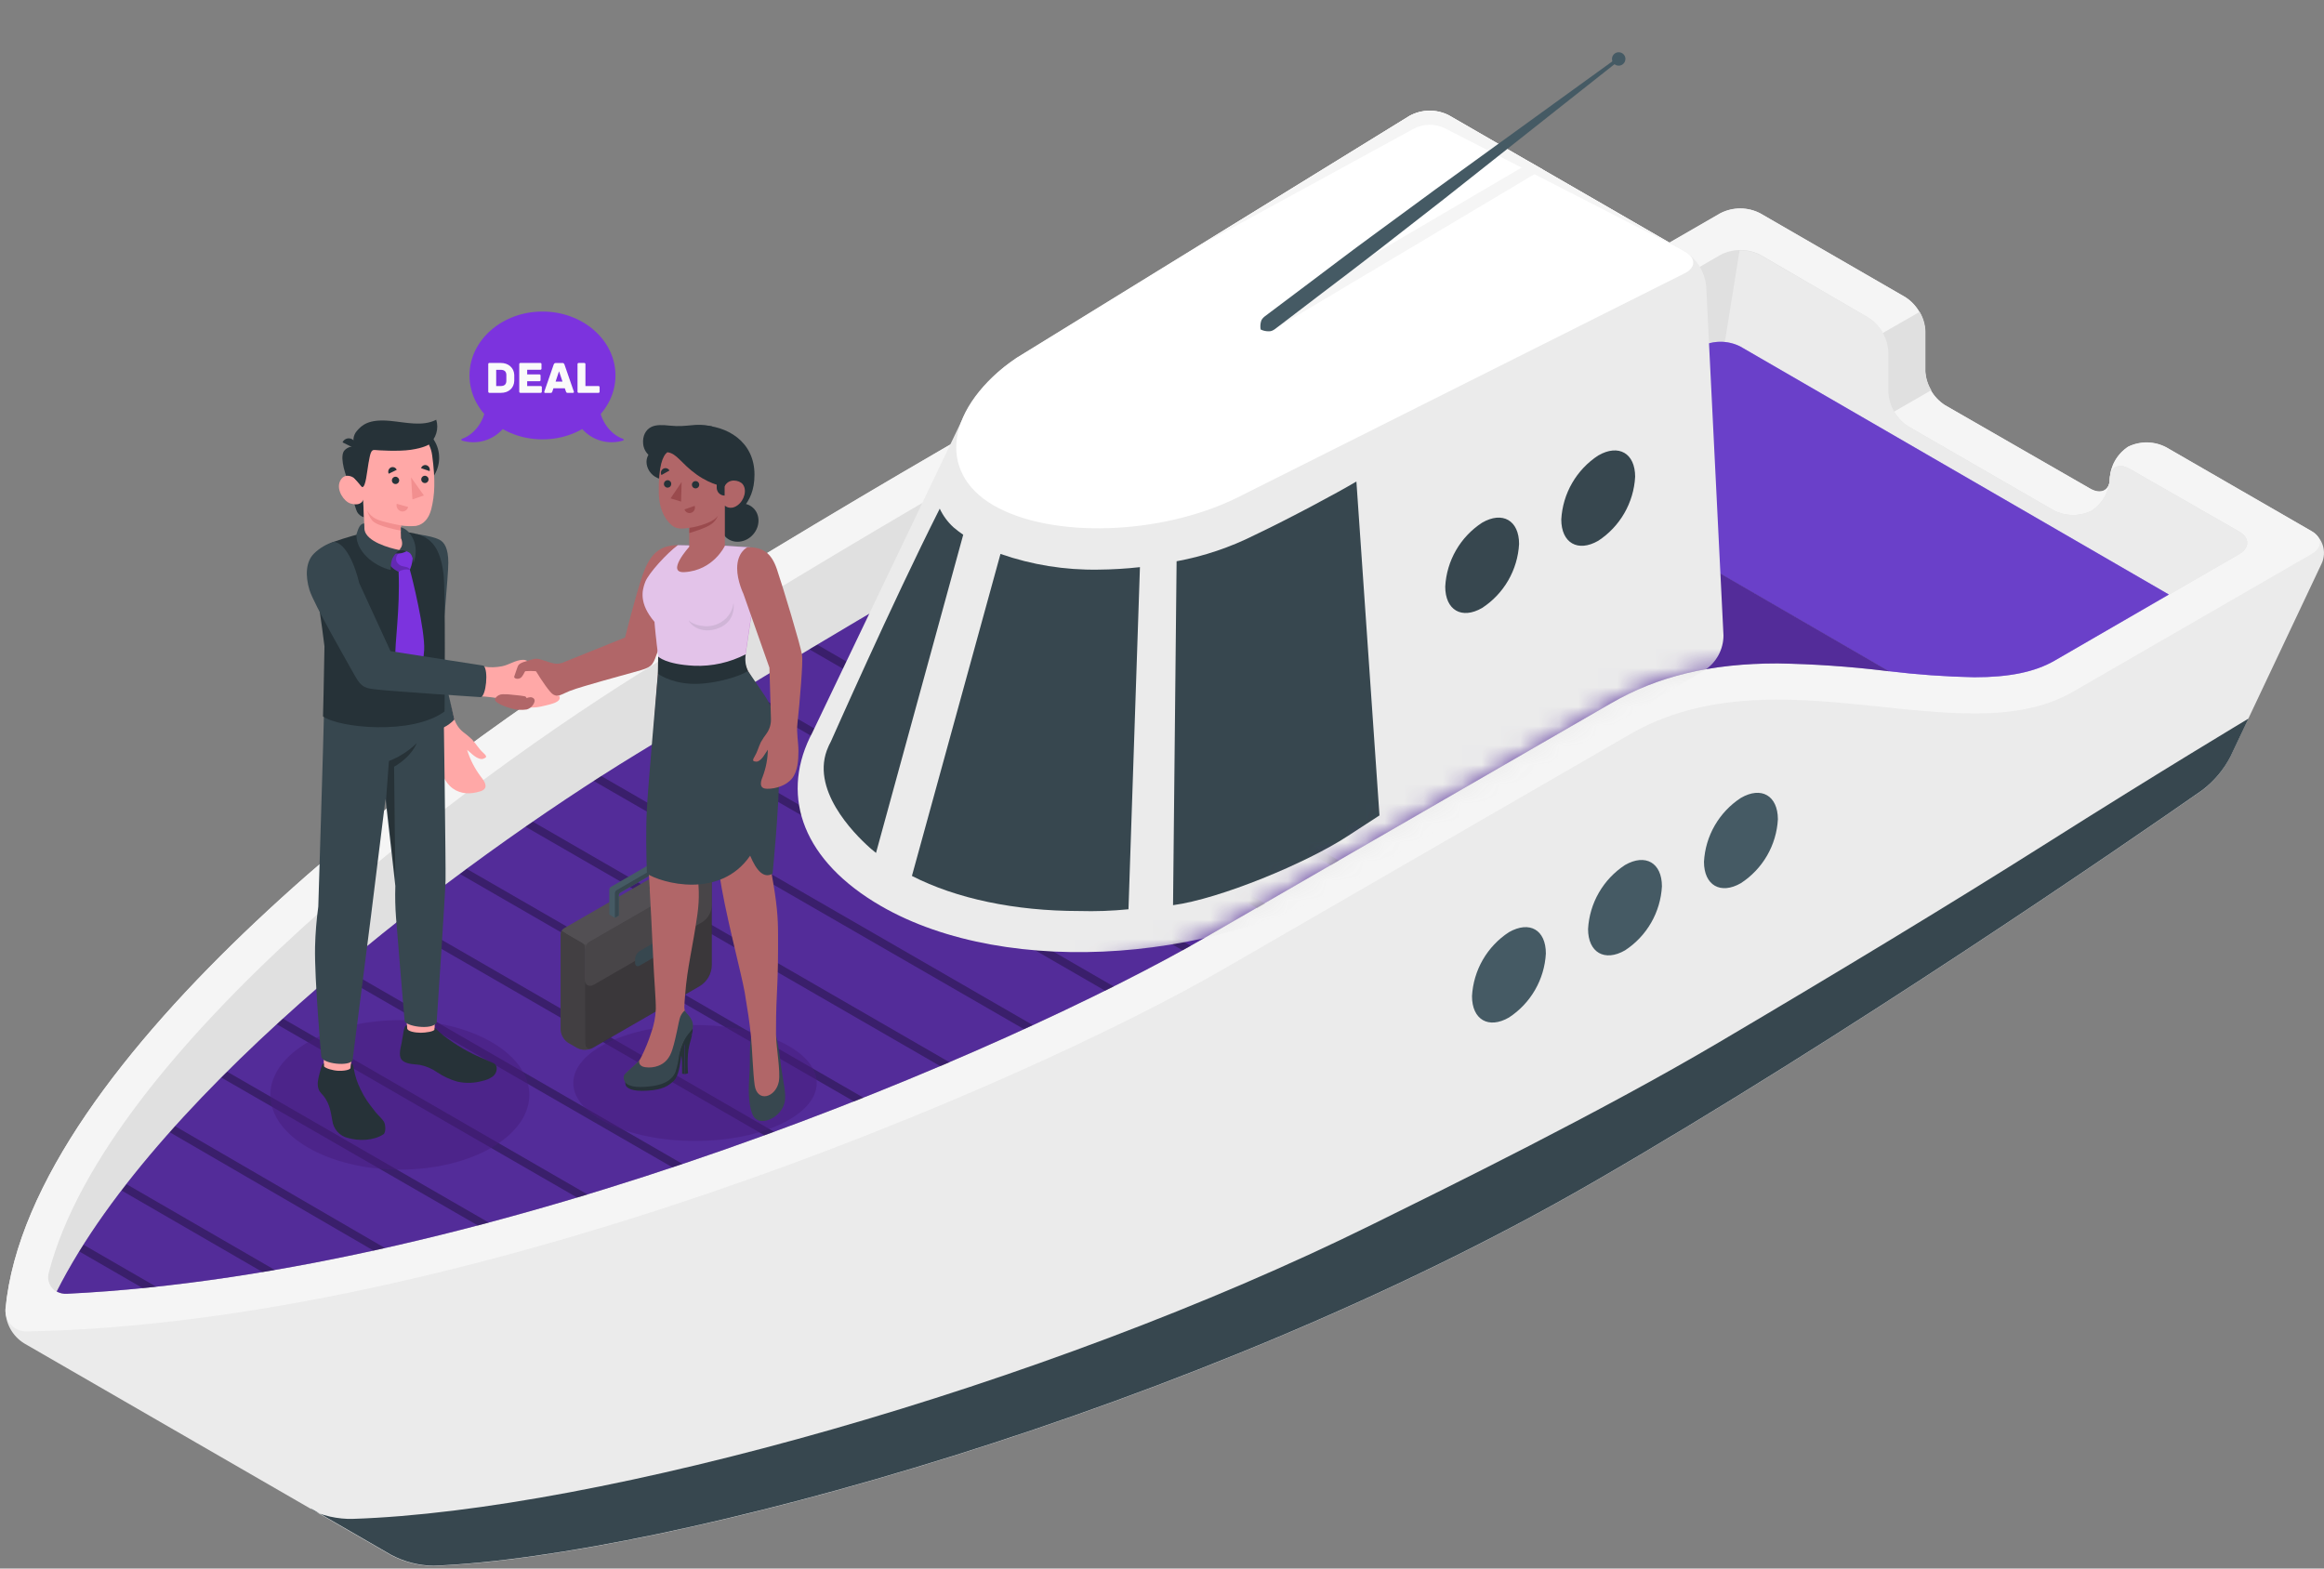 <svg fill="none" height="81" viewBox="0 0 120 81" width="120" xmlns="http://www.w3.org/2000/svg" xmlns:xlink="http://www.w3.org/1999/xlink"><rect x="0" y="0" width="120" height="81" fill="#808080" stroke="none"/><mask id="a" height="51" maskUnits="userSpaceOnUse" width="54" x="38" y="0"><path d="m42.198.869-4.112 43.675s5.376 5.297 13.649 5.505c0 0 5.477.79 10.503-1.628l20.982-12.107c2.425-1.386 5.151-2.054 8.594-2.054v-33.39z" fill="#fff"/></mask><path d="m119.364 27.439-7.503-4.33c-.303-.161-.639-.248-.981-.255-.343-.007-.682.068-.991.217-.277.181-.508.425-.674.712-.165.287-.261.609-.278.94 0 .61-.454.838-1.015.513l-7.503-4.32c-.296-.193-.543-.453-.72-.758-.177-.306-.28-.649-.299-1.001v-2.051c-.019-.352-.12-.696-.297-1.002-.176-.306-.422-.566-.718-.758l-7.503-4.334c-.315-.161-.663-.244-1.017-.244-.353 0-.702.084-1.017.244l-12.336 7.122c-5.719 3.301-15.242-2.203-22.887 2.2-7.645 4.403-10.247 5.92-20.681 12.287-10.288 6.28-31.43 21.99-32.663 34.987-.005.351.08.698.248 1.006.168.308.413.568.711.754l18.949 10.94c.675.359 1.425.551 2.189.561 12.124-.481 39.56-8.078 59.856-19.794 13.119-7.572 27.643-17.587 31.462-20.251.61-.462 1.109-1.053 1.461-1.732l4.722-9.991c.135-.292.157-.624.062-.931-.096-.307-.302-.568-.578-.732z" fill="#ebebeb"/><path d="m88.852 10.995-12.336 7.122c-5.719 3.301-15.242-2.203-22.887 2.2-7.645 4.403-10.247 5.92-20.681 12.287-10.288 6.28-31.43 21.99-32.663 34.987-.012.152.008.305.059.448.051.144.132.275.237.385.105.11.233.196.374.254.141.057.293.084.445.078 22.707-.416 51.196-12.606 61.765-18.706l20.982-12.124c7.621-4.403 17.165 1.101 22.884-2.2l12.336-7.122c.561-.326.561-.849 0-1.174l-7.503-4.33c-.302-.161-.639-.248-.981-.255-.343-.007-.682.068-.99.217-.278.181-.509.425-.674.712-.166.287-.261.609-.279.94 0 .61-.454.838-1.015.513l-7.503-4.309c-.296-.193-.542-.453-.719-.758s-.28-.649-.299-1.001v-2.051c-.019-.352-.12-.696-.297-1.001-.176-.306-.422-.566-.718-.758l-7.503-4.334c-.314-.163-.661-.25-1.015-.253s-.703.078-1.019.236z" fill="#f5f5f5"/><path d="m99.42 19.146v-2.04c-.011-.354-.113-.699-.298-1.001l-3.513 2.013v4.403l4.115-2.373c-.185-.302-.29-.647-.305-1.001z" fill="#e0e0e0"/><path d="m2.522 65.71c2.979-11.49 21.318-25.343 31.409-31.506 10.41-6.36 12.994-7.846 20.639-12.249 1.829-1.057 3.963-1.545 6.717-1.545 1.731.032 3.46.153 5.179.364 1.643.201 3.295.316 4.95.346 2.501 0 4.424-.436 6.042-1.386l11.397-6.582c.315-.159.664-.242 1.017-.242.353 0 .701.083 1.017.242l5.595 3.26c.296.193.542.453.719.758.177.306.28.649.299 1.001v2.078c.019.353.12.697.297 1.003.176.306.422.567.718.76l7.503 4.33c.303.161.639.248.981.255.343.007.682-.068.99-.217.277-.181.508-.426.674-.713.165-.287.261-.609.279-.94 0-.61.457-.842 1.018-.516l5.65 3.235c.561.322.565.845 0 1.171l-9.519 5.494c-1.039.592-2.345.87-4.157.87-1.526-.039-3.048-.154-4.562-.346-1.85-.223-3.711-.348-5.574-.378-3.443 0-6.173.651-8.595 2.051l-20.982 12.124c-9.942 5.737-36.657 17.307-58.758 18.377-.143.02-.289.004-.424-.047s-.255-.135-.349-.245c-.094-.11-.159-.242-.188-.383-.029-.141-.023-.288.019-.426z" fill="#e0e0e0"/><path d="m115.614 27.442-5.65-3.236c-.561-.326-1.018-.093-1.018.516-.018.331-.114.653-.28.94-.165.287-.396.531-.673.713-.308.149-.647.224-.99.217s-.679-.094-.981-.255l-7.503-4.33c-.296-.193-.542-.454-.718-.76-.176-.306-.278-.65-.297-1.003v-2.079c-.02-.353-.122-.696-.299-1.001-.177-.306-.423-.566-.719-.758l-5.595-3.232c-.328-.172-.696-.255-1.067-.239l-1.105 6.842 20.833 12.35 6.066-3.502c.561-.336.557-.859-.004-1.181z" fill="#ebebeb"/><path d="m111.989 30.701-5.889 3.409c-1.022.592-2.346.863-4.157.863-1.482-.03-2.96-.135-4.431-.315l-19.34-11.196 9.651-5.57c.315-.159.664-.242 1.017-.242.353 0 .701.083 1.017.242z" fill="#8254f9"/><path d="m111.989 30.701-5.889 3.409c-1.022.592-2.346.863-4.157.863-1.482-.03-2.96-.135-4.431-.315l-19.34-11.196 9.651-5.57c.315-.159.664-.242 1.017-.242.353 0 .701.083 1.017.242z" fill="#532c9a" opacity=".5"/><path d="m97.545 34.665-.184-.021c-1.85-.225-3.71-.353-5.574-.385-3.443 0-6.176.655-8.595 2.054l-20.975 12.107c-9.949 5.75-36.661 17.32-58.765 18.391-.182.009-.363-.032-.523-.118 5.349-10.611 20.937-22.26 29.951-27.761 10.42-6.357 12.997-7.846 20.646-12.259 1.826-1.056 3.959-1.545 6.713-1.545 1.73.027 3.457.143 5.175.346 1.644.202 3.297.318 4.954.346 2.501 0 4.424-.436 6.041-1.386l1.732-1.008z" fill="#412a7c"/><path d="m97.545 34.665-.184-.021c-1.85-.225-3.71-.353-5.574-.385-3.443 0-6.176.655-8.595 2.054l-20.975 12.107c-9.949 5.75-36.661 17.32-58.765 18.391-.182.009-.363-.032-.523-.118 5.349-10.611 20.937-22.26 29.951-27.761 10.42-6.357 12.997-7.846 20.646-12.259 1.826-1.056 3.959-1.545 6.713-1.545 1.73.027 3.457.143 5.175.346 1.644.202 3.297.318 4.954.346 2.501 0 4.424-.436 6.041-1.386l1.732-1.008z" fill="#7c33de" opacity=".3"/><g fill="#000" opacity=".3"><path d="m6.538 61.155-.256.326 7.275 4.209.637-.107z"/><path d="m7.374 66.521.693-.073-3.752-2.168c-.073.114-.152.232-.222.346z"/><path d="m11.735 55.346-.305.301 13.247 7.638.565-.149z"/><path d="m9.046 58.158-.281.312 10.52 6.111.592-.132z"/><path d="m17.651 49.951-.346.281 17.411 10.046.523-.173z"/><path d="m14.616 52.605-.319.291 15.505 8.948.54-.159z"/><path d="m24.104 44.87-.346.267 20.345 11.747.488-.194z"/><path d="m20.799 47.374-.346.274 19.018 10.981.502-.184z"/><path d="m31.044 40.075-.388.253 22.215 12.817.457-.211z"/><path d="m27.518 42.435-.378.26 21.415 12.363.475-.201z"/><path d="m38.449 35.541-.402.242 23.016 13.292c.142-.08.284-.156.419-.236z"/><path d="m57.068 51.164.44-.222-22.766-13.143-.398.242z"/><path d="m45.964 31.062-.409.239 23.168 13.378.412-.239z"/><path d="m42.202 33.293-.405.242 23.116 13.361.409-.235z"/></g><path d="m20.199 80.294c.675.359 1.425.551 2.189.561 12.124-.481 39.56-8.078 59.856-19.794 13.119-7.572 27.644-17.587 31.461-20.251.61-.462 1.11-1.053 1.462-1.732l.932-1.968s-4.444 2.654-10.597 6.547c-4.752 3.003-10.565 6.523-16.728 10.16-6.163 3.637-14.095 7.531-17.972 9.443-16.898 8.338-39.879 14.768-52.609 15.176-.648.021-1.732-.159-2.162-.551z" fill="#37474f"/><path d="m89.893 41.202c-.555.361-1.018.849-1.349 1.422-.332.574-.523 1.217-.559 1.879 0 1.216.856 1.711 1.909 1.102.555-.361 1.018-.849 1.349-1.422.332-.574.523-1.217.559-1.879-.007-1.219-.856-1.711-1.909-1.101z" fill="#455a64"/><path d="m83.909 44.669c-.555.362-1.017.85-1.349 1.425s-.523 1.218-.56 1.88c0 1.216.856 1.708 1.909 1.102.555-.362 1.016-.851 1.347-1.425.331-.574.522-1.218.558-1.88 0-1.216-.852-1.708-1.905-1.102z" fill="#455a64"/><path d="m77.916 48.137c-.556.362-1.018.85-1.35 1.424-.332.574-.523 1.219-.559 1.881 0 1.216.856 1.711 1.909 1.102.555-.362 1.016-.851 1.347-1.425.331-.574.522-1.218.558-1.88 0-1.216-.835-1.708-1.905-1.102z" fill="#455a64"/><g mask="url(#a)"><path d="m72.792 5.978-20.296 12.512c-1.116.711-2.032 1.696-2.66 2.861l-7.902 16.506-.069.135-.052.1c-1.493 3.118-.329 6.381 3.682 8.698 6.554 3.783 17.847 2.965 25.226-1.829l17.321-10.365c.291-.197.529-.461.695-.771.165-.31.253-.655.255-1.006l-.894-18.055c-.037-.355-.153-.697-.338-1.001-.186-.304-.437-.564-.736-.759l-12.214-7.056c-.313-.159-.66-.239-1.012-.234s-.696.095-1.005.262z" fill="#ebebeb"/><g fill="#37474f"><path d="m58.861 29.288-.592 17.667c-.848.085-1.701.115-2.553.09-3.301 0-6.339-.637-8.629-1.812l4.573-16.628c1.623.565 3.333.84 5.051.811.719-.006 1.437-.049 2.151-.128z"/><path d="m45.233 44.045 4.503-16.43c-.177-.125-.346-.249-.495-.378-.301-.272-.545-.602-.717-.97-2.515 4.992-5.584 11.951-5.619 12.02-.029.065-.061.129-.097.191l-.035.08c-.984 2.158 1.292 4.465 2.144 5.224l.087.076c.142.118.229.187.229.187z"/><path d="m71.229 42.109-1.652 1.074c-2.12 1.386-6.582 3.235-9.007 3.561l.184-17.76c1.409-.26 2.774-.72 4.053-1.365 1.763-.838 4.237-2.162 5.231-2.754z"/></g><path d="m72.785 5.978c.309-.167.654-.257 1.005-.262s.698.076 1.012.234l12.218 7.056c.561.326.547.821-.035 1.109l-23.13 11.598c-3.953 1.933-9.571 2.103-12.55.385-2.979-1.718-2.449-5.123 1.185-7.621z" fill="#fff"/><path d="m72.798 5.978-11.04 6.807 11.217-6.125c.251-.138.531-.213.817-.218.286-.005.569.059.825.187l12.214 6.263-12.017-6.928c-.312-.161-.659-.244-1.01-.241-.351.002-.697.09-1.006.255z" fill="#f5f5f5"/><path d="m65.767 17.015 13.884-8.272-.624-.357-13.926 8.168z" fill="#f5f5f5"/><path d="m82.526 23.52c-.555.362-1.017.85-1.349 1.424s-.523 1.218-.56 1.88c0 1.216.856 1.708 1.909 1.102.555-.362 1.016-.851 1.347-1.425.331-.574.522-1.218.558-1.88 0-1.216-.852-1.708-1.905-1.101z" fill="#37474f"/><path d="m76.53 26.991c-.555.362-1.017.849-1.348 1.423-.331.574-.522 1.217-.557 1.879 0 1.216.852 1.711 1.905 1.102.555-.362 1.018-.85 1.349-1.424s.523-1.218.559-1.881c0-1.216-.856-1.708-1.909-1.098z" fill="#37474f"/><g fill="#455a64"><path d="m65.094 17.015c-.025-.136-.019-.276.017-.409.052-.215.284-.319.53-.52l2.096-1.576c.87-.651 1.874-1.424 2.969-2.224l3.429-2.518 6.45-4.67 2.127-1.538.596-.433.156-.111c.035-.031.111.031.107.028-.004-.003.035.083 0 .107l-.152.121-.575.454-2.061 1.628-6.235 4.933-3.357 2.615c-1.071.835-2.079 1.59-2.948 2.252l-2.079 1.587c-.26.184-.426.378-.644.367-.147.004-.294-.028-.426-.093z"/><path d="m83.927 3.044c0 .069-.02.135-.058.192-.038.057-.092.101-.155.128s-.133.033-.2.02-.129-.046-.177-.095c-.048-.048-.081-.11-.095-.177-.013-.067-.006-.137.02-.2.026-.063.071-.117.128-.155.057-.038.124-.058.193-.058.092 0 .18.036.245.101.065.065.102.153.102.245z"/></g></g><g fill="#7c33de"><path d="m28.011 22.689c2.081 0 3.769-1.478 3.769-3.3 0-1.823-1.687-3.301-3.769-3.301-2.082 0-3.769 1.478-3.769 3.301 0 1.823 1.687 3.3 3.769 3.3z"/><path d="m25.036 21.224c-.053.441-.486 1.201-1.183 1.437-.009.003-.018.009-.024.017-.006.008-.009.018-.009.028s.003.02.009.028c.006.008.014.014.024.017.379.115.784.116 1.163.004s.719-.333.975-.635z"/><path d="m30.986 21.224c.053.441.486 1.201 1.184 1.437.01.003.018.009.024.017.006.008.009.018.009.028s-.003.02-.009.028-.014.014-.024.017c-.379.115-.783.116-1.163.004-.38-.112-.719-.333-.975-.635z"/></g><g fill="#fafafa"><path d="m25.857 18.743c.095-.001.189.014.278.045.079.028.151.071.214.127.062.054.112.12.147.195.035.079.054.163.058.249v.084.146.082c-.003.086-.022.17-.057.249-.033.074-.081.14-.141.195-.062.056-.135.099-.214.127-.089.031-.182.046-.276.045h-.596c-.008 0-.016-.002-.023-.005-.007-.003-.014-.008-.019-.014-.006-.005-.01-.012-.013-.019-.003-.007-.004-.015-.004-.023v-1.426c-0-.008.001-.015.004-.023.003-.007.007-.014.013-.019.005-.006.012-.01.02-.013.007-.003.015-.004.023-.004zm.289.606c-.009-.169-.107-.253-.3-.253h-.225v.839h.236c.185 0 .281-.086.289-.255 0-.031 0-.06 0-.087v-.158c.002-.027.002-.056 0-.087z"/><path d="m27.918 19.935c.008-0.0.015.001.023.004.007.003.014.007.019.013.006.005.01.012.013.019s.005.015.005.023v.234c-.001.016-.007.031-.018.042s-.026.018-.042.018h-1.047c-.008 0-.015-.002-.023-.005-.007-.003-.014-.008-.019-.013-.005-.005-.01-.012-.013-.019-.003-.007-.004-.015-.004-.023v-1.426c0-.016.006-.031.017-.042.011-.011.026-.017.042-.017h1.03c.016 0 .031.006.042.017s.017.026.017.042v.234c0.0.008-.001.015-.004.023-.003.007-.007.014-.013.019-.005.006-.012.01-.019.013-.007.003-.015.005-.023.005h-.68v.238h.631c.008-0.0.016.001.023.004.007.003.014.007.02.013s.01.012.013.02c.003.007.004.015.004.023v.234c0.0.008-.001.015-.004.023-.003.007-.007.014-.013.019-.006.006-.012.01-.02.013-.007.003-.015.004-.023.004h-.631v.248z"/><path d="m29.045 18.744c.012-.001.025.001.036.005.012.004.022.011.031.019.014.014.025.03.032.049l.481 1.39c.005.01.009.022.01.033-0.0.006-.002.013-.004.019-.003.006-.006.011-.011.016-.008.008-.018.012-.029.013h-.278c-.023.002-.045-.005-.063-.019-.011-.01-.019-.022-.022-.036l-.064-.181h-.587l-.062.183c-.004.014-.012.027-.024.036-.009.007-.019.013-.03.016-.011.003-.022.004-.033.003h-.278c-.006 0-.013-.001-.019-.003-.006-.002-.011-.006-.016-.01s-.008-.01-.01-.016c-.002-.006-.004-.012-.003-.019.001-.011.003-.023.009-.033l.481-1.39c.007-.019.018-.035.032-.049.009-.009.02-.015.031-.019.012-.004.024-.006.036-.005zm-.357.962h.357l-.179-.535z"/><path d="m30.902 19.935c.016 0 .031.006.042.017.011.011.017.026.017.042v.234c0.0.008-.001.015-.004.023-.003.007-.007.014-.013.019-.005.006-.012.01-.019.013-.007.003-.015.005-.023.005h-1.022c-.008 0-.016-.002-.023-.005-.007-.003-.014-.008-.02-.013-.005-.005-.01-.012-.013-.019-.003-.007-.004-.015-.004-.023v-1.426c-0-.008.001-.015.004-.023.003-.007.007-.014.013-.019.006-.006.012-.01.02-.013.007-.003.015-.004.023-.004h.289c.008-0.0.015.001.023.004.007.003.014.007.019.013.006.005.01.012.013.019.003.007.005.015.005.023v1.133z"/></g><path d="m28.947 48.233v4.941c.008.135.047.267.115.384.068.117.162.218.274.292l.466.269c.169.087.363.115.55.08.079-.011.156-.036.227-.074.004-.002.007-.004.011-.006l.029-.016 5.484-3.167c.197-.114.361-.277.474-.474.114-.197.174-.42.173-.648v-4.645c-.003-.058-.02-.114-.049-.164-.029-.05-.069-.093-.118-.124l-.916-.528c-.051-.026-.108-.04-.166-.04-.058 0-.115.014-.166.04l-6.222 3.591c-.049.03-.09.073-.118.124-.03.05-.047.106-.049.164z" fill="#524f53"/><path d="m28.947 48.233v4.941c.008.135.047.267.115.384.068.117.162.218.274.292l.466.269c.169.087.363.115.55.08.079-.011.156-.036.227-.074-.214.099-.383-.012-.383-.264v-4.807c.003-.088.028-.174.074-.249l-1.269-.737c-.031.049-.05.105-.053.164z" fill="#000" opacity=".2"/><path d="m30.198 49.055c.005-.087.03-.172.074-.248.044-.076.104-.14.177-.188l5.88-3.395c.233-.135.428-.025.428.244v4.349c0.0.227-.06.451-.173.648-.114.197-.277.36-.474.474l-5.484 3.167c-.232.134-.422.025-.422-.244z" fill="#000" opacity=".3"/><path d="m36.75 46.781c-.009.167-.058.33-.142.475-.084.145-.2.268-.341.36l-5.59 3.227c-.265.154-.482.028-.482-.278v-1.652c0-.047-.012-.092-.035-.133s-.057-.074-.097-.097l-.855-.493 6.459-3.839.951.545c.04.023.074.057.097.097s.035.086.036.133z" fill="#524f53" opacity=".6"/><path d="m35.668 44.351.951.545c.043.026.077.063.101.107l-6.559 3.773c-.023-.039-.056-.072-.095-.094l-.855-.493z" fill="#524f53"/><path d="m33.906 48.606-.869.502c-.071.046-.13.107-.172.18-.042.073-.067.154-.072.238v.198c0 .154.107.214.239.14l.875-.506c.07-.046.129-.107.171-.18.042-.073.066-.154.071-.238v-.195c-.001-.154-.109-.217-.243-.14z" fill="#37474f"/><path d="m33.54 45.214v.687l.398.23v-1.049c0-.054-.038-.076-.085-.049z" fill="#263238"/><path d="m31.46 45.943v1.283l.295.171.199-.114v-1.05c.002-.029.01-.058.025-.083.015-.025.035-.047.06-.063l1.504-.868.313-.181c.046-.027.085-.005.085.049v1.049l.192-.12v-1.278c0-.005 0-.012 0-.017-.004-.026-.014-.052-.028-.074-.015-.022-.034-.042-.056-.056l-.125-.073c-.026-.013-.056-.02-.085-.02-.03 0-.059.007-.085.02l-2.214 1.283c-.023.016-.042.037-.056.062-.014.025-.022.052-.023.08z" fill="#455a64"/><path d="m31.751 46.114v1.283l.199-.114v-1.05c.002-.029.01-.058.025-.083s.035-.047.06-.063l1.504-.868.313-.181c.046-.027.085-.005.085.049v1.049l.197-.12v-1.278c0-.005 0-.012 0-.017-.007-.042-.043-.057-.085-.032l-2.214 1.283c-.024.016-.044.037-.058.061-.015.025-.023.052-.025.081z" fill="#37474f"/><path d="m20.646 60.4c3.692 0 6.686-1.728 6.686-3.86s-2.993-3.86-6.686-3.86c-3.692 0-6.686 1.728-6.686 3.86s2.993 3.86 6.686 3.86z" fill="#461d7d" fill-opacity=".5"/><path d="m35.887 58.919c3.471 0 6.285-1.34 6.285-2.993s-2.814-2.993-6.285-2.993-6.285 1.34-6.285 2.993 2.814 2.993 6.285 2.993z" fill="#461d7d" fill-opacity=".5"/><path d="m22.208 37.785c-.481-1.144-1.293-3.171-1.342-3.559-.075-.587 0-3.618.095-4.634s.394-1.497 1.048-1.722c.201.073.384.189.536.341.152.151.268.334.342.535.239.681.099 1.628.099 1.628l-.295 3.849.754 2.855c.073.28.233.53.457.714.166.122.324.254.474.396.22.243.343.477.576.686.233.209.157.247 0 .31-.157.063-.428-.092-.641-.298-.071-.065-.136-.119-.193-.163.157.507.403.983.725 1.405.272.33.35.614-.043.737-.492.154-.998.154-1.419-.148-.421-.301-.641-.902-.787-1.397-.145-.495-.177-1.06-.386-1.534z" fill="#ffa8a7"/><path d="m22.771 34.212.057-1.089s.321-3.404.321-4.063c0-.739-.202-1.069-.474-1.197-.272-.128-.54-.183-1.154-.284-.839.525-.794 2.946-.82 4.401-.026 1.455-.09 2.181.128 2.637.218.456 1.373 3.163 1.373 3.163.48-.055.927-.276 1.263-.623z" fill="#37474f"/><path d="m16.719 55.787h1.312l.262-2.323h-1.574z" fill="#ffa8a7"/><path d="m21.052 53.399 1.397.046-.025-2.406-1.581-.03z" fill="#ffa8a7"/><path d="m16.73 36.792c-.026 1.273-.295 10.026-.295 10.026-.094.689-.15 1.382-.167 2.076-.035 1.683.321 5.681.321 5.681.078.363 1.435.511 1.615.183 0 0 .742-5.798.953-7.464.183-1.455.749-6.041.749-6.041l.507 4.5c-.018.545-.006 1.092.036 1.636.054.771.442 5.319.442 5.319.006.283 1.418.517 1.655.099 0 0 .447-6.638.46-7.346.016-.806-.096-8.76-.096-8.76z" fill="#37474f"/><path d="m18.11 55.12.022-.198c.073 0 .107.081.134.256.062.372.18.732.349 1.069.223.459.353.649.792 1.202.107.13.339.339.421.485.082.146.107.552-.029.641-.512.341-1.29.351-1.84.189-.209-.05-.397-.163-.54-.324s-.234-.36-.26-.574c-.089-.501-.136-.811-.391-1.19-.093-.139-.245-.251-.308-.406-.114-.279-.022-.592.05-.87.063-.239.13-.504.214-.481v.148c.098.107.444.214.749.23.2.011.644-.026.637-.177z" fill="#263238"/><path d="m22.445 53.065c.034.024.113.114.255.245.144.125.295.242.452.35.32.234.657.446 1.007.632.416.229.791.368 1.283.592.052.021.099.052.139.092.03.036.051.078.06.124.015.094.003.19-.034.278-.037.088-.097.164-.174.219-.156.109-.333.184-.52.221-.422.119-.867.132-1.296.038-.37-.105-.722-.267-1.041-.481-.267-.188-.57-.318-.891-.383-.279-.041-.623-.027-.865-.194-.269-.185-.161-.582-.086-.922.083-.372.102-.939.271-.926l.013.147c.015.162.404.234.705.235.249 0 .72-.065.719-.183z" fill="#263238"/><path d="m20.082 39.299c.534-.207 1.022-.52 1.433-.919 0 0-.229.667-1.166 1.216l.062 5.815-.473-4.158z" fill="#000" opacity=".3"/><path d="m18.848 27.498c-.238.057-.993.26-1.604.477-.309.118-.578.324-.773.591-.446.651-.044 2.095.283 4.811-.025 1.758-.075 3.618-.075 3.618.807.588 4.576.988 6.276-.253 0 0 .057-6.271-.056-7.128-.214-1.64-.855-2.08-2.184-2.157z" fill="#263238"/><path d="m21.164 29.423c.12.411.787 3.121.738 4.141-.037.798-.337 1.186-.497 1.356s-.437.26-.615-.02c-.199-.301-.326-.645-.369-1.004-.056-.545.245-2.431.161-4.373.032-.045.072-.083.118-.112.046-.029.098-.049.152-.058s.109-.008.163.004c.053.012.104.035.149.066z" fill="#7c33de"/><path d="m21.19 28.498c.279.239-.027.926-.027.926-.2-.043-.408-.007-.582.1 0 0-.557-.237-.558-.65 0-.375.399-.255.682-.304.3-.052.451-.273.484-.072z" fill="#7c33de"/><path d="m21.163 29.424c-.046-.16-.265-.145-.439-.201-.1-.039-.183-.111-.236-.203-.09-.155 0-.414.126-.441-.271.019-.591-.042-.59.294 0 .413.558.65.558.65.174-.107.382-.142.582-.099z" fill="#000" opacity=".2"/><path d="m19.243 23.683c.008.34.117.669.313.947s.469.491.786.613c.317.122.663.148.994.073s.633-.245.867-.491.39-.556.448-.89c.058-.335.016-.679-.122-.989s-.364-.573-.651-.755c-.287-.182-.621-.275-.961-.266-.226.005-.448.055-.654.147-.206.091-.393.222-.548.386s-.278.356-.359.566c-.081.21-.12.435-.115.66z" fill="#263238"/><path d="m18.016 24.933s.309 1.301.428 1.513c.078.13.202.226.349.267l-.046-.918z" fill="#263238"/><path d="m18.323 23.057c-.099-.01-.198.003-.291.037-.093.035-.176.09-.244.163-.223.241-.078.97.225 1.681l.526.048z" fill="#263238"/><path d="m18.705 24.982c-.107.065-.259-.134-.391-.266-.133-.133-.56-.307-.761.142-.201.449.214 1.048.547 1.144.578.167.655-.203.655-.203l.098 2.344c.409.499 1.283.363 1.759.266.382-.077.48-.184.107-.599l-.017-.671c.257.035.517.042.775.021.42-.076.679-.415.794-.875.176-.704.22-1.487.044-2.772-.214-1.579-2.07-1.55-3.048-.901s-.562 2.37-.562 2.37z" fill="#ffa8a7"/><path d="m18.709 25.154c-.052 0-.261-.321-.395-.443-.186-.157.011-1.654.011-1.654-.065-.13-.09-.277-.071-.421.019-.144.081-.28.178-.388.243-.279.581-.621 1.711-.514.805.075 1.685.305 2.383-.059.07.228.07.472.001.701-.069.229-.205.431-.389.583 0 0-.251.17-.922.268-.67.098-1.72.026-1.863.01-.196-.022-.233.168-.326.686-.081.454-.139 1.224-.318 1.232z" fill="#263238"/><path d="m18.334 23.164-.647-.321c.019-.043.047-.082.082-.114s.076-.057.12-.073.092-.023.139-.02c.047.003.094.015.136.036.086.045.151.121.182.212.031.091.027.191-.013.279z" fill="#263238"/><path d="m20.702 27.134s-.947-.168-1.283-.335c-.196-.097-.358-.25-.466-.439.054.191.147.37.272.525.249.303 1.482.518 1.482.518z" fill="#f28f8f"/><path d="m20.612 24.824c-.003.037-.018.072-.041.101-.023.029-.054.051-.09.062-.035.011-.073.012-.109.002-.036-.01-.068-.03-.092-.058-.024-.028-.04-.063-.044-.1-.005-.037.001-.074.018-.107.016-.033.042-.061.074-.08.032-.019.069-.028.106-.026.051.004.098.028.132.066.033.039.05.089.047.14z" fill="#263238"/><path d="m20.486 24.262-.415.202c-.027-.057-.032-.122-.012-.182.02-.06.062-.11.118-.139.028-.014.058-.021.089-.022.031-.001.062.004.091.015.029.011.055.028.077.05.022.022.039.048.051.076z" fill="#263238"/><path d="m20.486 26.018.589.161c-.009.039-.026.076-.049.109-.024.033-.053.06-.088.081-.035.021-.073.035-.113.041-.04.006-.081.004-.119-.007-.079-.023-.147-.077-.188-.149-.041-.072-.053-.157-.032-.237z" fill="#f28f8f"/><path d="m22.182 24.328-.439-.151c.008-.029.023-.056.042-.08.019-.024.043-.043.07-.057s.056-.022.087-.025c.03-.002.061.002.089.012.059.021.108.064.136.12.028.056.034.121.016.181z" fill="#263238"/><path d="m22.128 24.747c.002.037-.007.074-.026.106-.019.032-.047.058-.08.074s-.071.022-.107.018c-.037-.005-.071-.02-.1-.045-.028-.024-.048-.056-.058-.092s-.009-.074.002-.109c.011-.035.033-.067.062-.09.029-.023.064-.037.101-.041.025-.002.051.001.075.009s.046.021.066.037.035.037.046.06c.011.023.018.048.019.073z" fill="#263238"/><path d="m21.227 24.655.068 1.135.592-.205z" fill="#f28f8f"/><path d="m20.611 28.403c-.524-.107-1.671-.428-1.791-1.037l-.016-.333c-.203 0-.296.228-.397.553-.042.855.862 1.638 1.77 1.849 0 0-.024-.445.131-.677.083-.133.185-.253.304-.355z" fill="#37474f"/><path d="m20.697 27.227c.137.041.263.114.366.214.68.704.292 1.625.292 1.625s-.03-.403-.228-.534c-.158-.089-.337-.134-.517-.128.167-.177.192-.321.107-.599z" fill="#37474f"/><path d="m33.186 29.686c-.404 1.176-.909 3.234-.909 3.234l-3.777 1.522.107.496-.897-.369-.444.463s.491 1.147 1.145 1.001c.155-.03.308-.069.459-.116.206-.073.367-.164.527-.227.237-.092.479-.167.794-.261 1.235-.368 2.547-.712 2.933-.83.592-.182.6-.306.846-.985.354-.979 1.04-3.288 1.04-3.288v-2.174c-.78.009-1.39.262-1.824 1.532z" fill="#b16668"/><path d="m40.059 53.411c.084.356.15.717.197 1.08.052.407.085.709.203 1.406.107.635.19 1.121-.259 1.597-.395.42-1.091.582-1.319.107-.262-.545-.228-1.432-.192-1.983s.028-.713.032-1.153c0-.387.022-.545.044-.879.424-.028.871-.142 1.295-.175z" fill="#37474f"/><path d="m35.367 55.467-.145-.021c-.01-.458.017-.875-.096-1.091l.207-.56z" fill="#263238"/><path d="m35.736 53.386c-.033.313-.214.634-.223 1.251-.014.263-.009.527.016.789l-.151.041-.034-1.672z" fill="#263238"/><path d="m32.281 55.887s.006.183.086.243c.079.06.245.241 1.049.194.804-.047 1.086-.246 1.361-.497.275-.251.346-.909.388-1.22.079-.602.329-.917.564-1.22.039-.099.047-.208.024-.312 0 0-.665-.037-.953.699-.288.737-.513 1.591-1.163 1.795-.445.134-.897.24-1.355.319z" fill="#263238"/><path d="m40.069 53.411c0-.52 0-1.209.048-2.123.054-1.069.062-1.896.058-3.024 0-.855-.048-1.61-.351-3.247.321-3.288.437-6.686.049-7.934-.333-1.069-.672-1.429-.972-1.954-.156-.272-.442-.675-.442-1.038-.757.296-1.562.453-2.376.462-1.525.014-2.057-.4-2.057-.4s-.688 7.965-.544 10.565c.086 1.539.208 3.816.255 4.935.035.863.135 1.985.126 2.459-.016.415-.096.825-.238 1.216-.135.422-.302.834-.499 1.231-.048.105-.11.203-.185.291-.106.118-.22.229-.341.331-.246.214-.369.321-.347.513.021.193.168.276.334.321.396.119.843.07 1.238 0s.837-.257 1.006-.634c.045-.111.076-.228.094-.346.073-.389.139-.786.303-1.148.058-.154.13-.302.216-.442.107-.15.231-.313.25-.5.015-.156-.107-.377-.262-.614-.137-.205-.1-.347-.051-.993.107-1.399.388-2.405.628-4.104.119-.844.092-1.519-.05-2.459.163-1.113.444-2.281.609-3.049.268 1.604.441 2.195.587 3.412.202 1.686 1.151 5.215 1.301 6.123.151.908.246 1.516.321 2.254.061.641.107 1.925.189 2.511.128.938 1.094.651 1.25-.175.096-.555-.137-1.72-.145-2.438z" fill="#b16668"/><path d="m33.97 34.791c-.088 1.103-.489 5.56-.567 6.958-.063 1.124-.031 2.45 0 3.367.74.48 3.768 1.344 5.332-.928.321.773.702 1.193 1.156.932 0 0 .333-3.249.346-5.346.014-2.097-.237-3.095-.749-3.849-.511-.754-.872-1.283-.872-1.283z" fill="#37474f"/><path d="m35.682 52.615c-.114-.202-.219-.259-.329-.433-.127.114-.217.263-.26.428-.049.16-.177.951-.372 1.578-.145.471-.39.722-.727.85-.211.08-.439.105-.663.075-.418-.057-.321-.358-.321-.358-.096.134-.495.459-.731.698-.134.136-.071.341.031.474.117.101.389.301 1.39.156.887-.128 1.095-.535 1.176-.723.088-.271.15-.549.184-.832.05-.31.156-.609.311-.882.02-.034.04-.066.059-.094.066-.097.138-.191.214-.281.062-.075.107-.107.128-.182.029-.164-.003-.332-.09-.474z" fill="#37474f"/><path d="m33.802 32.111c.024.442.221 2.041.221 2.041 1.804 1.221 4.432-.062 4.432-.062l.492-3.328s-1.079-1.105-.196-2.494l-1.431-.092-1.531-.007-.783-.014c-.551.404-1.502 1.438-1.679 1.891-.176.453-.328 1.122.474 2.066z" fill="#ba68c8"/><path d="m33.794 32.111c.024.442.221 2.041.221 2.041 1.804 1.221 4.432-.062 4.432-.062l.492-3.328s-1.079-1.105-.196-2.494l-1.431-.092-1.531-.007-.783-.014c-.551.404-1.502 1.438-1.679 1.891-.176.453-.328 1.122.474 2.066z" fill="#fff" opacity=".6"/><path d="m35.57 32.038c.156.202.881.451 1.477.187.223-.091.417-.24.563-.432s.237-.419.265-.658c0 0 .17.918-.749 1.293-.918.374-1.51-.188-1.557-.389z" fill="#263238" opacity=".1"/><path d="m34.731 26.807s2.699 1.052 2.699.582c.506-.938 1.528-1.24 1.528-2.879 0-1.711-1.422-2.549-2.844-2.549-.445-.002-.883.112-1.271.329-.388.217-.714.531-.946.911-.811.214-.604 1.334.208 1.535z" fill="#263238"/><path d="m37.5 27.762c-.383-.34-.386-.962-.005-1.39.381-.428.999-.497 1.381-.156.383.341.386.962.006 1.39-.38.428-.999.493-1.382.156z" fill="#263238"/><path d="m37.428 28.19v-2.079s.267.266.66-.021c.352-.258.499-.81.252-1.096-.174-.202-.715-.313-.926.122 0 0-.626-.03-1.444-.611-.818-.581-1.012-1.093-1.513-1.151-.235.18-.464.709-.44 2.104.018 1.033.48 1.526.716 1.703.193.144.438.165.855.096v.979s-1.231 1.37-.239 1.309c1.492-.092 2.079-1.357 2.079-1.357z" fill="#b16668"/><path d="m37.416 25.019v.573c-.107.001-.21-.041-.287-.116-.076-.075-.12-.178-.121-.285v-.553z" fill="#263238"/><path d="m35.727 25.026c-.001.037.009.074.028.106s.048.057.082.072c.034.016.072.021.108.015.037-.006.071-.022.099-.048.027-.025.047-.058.056-.094s.007-.074-.006-.109c-.013-.035-.035-.066-.065-.088-.03-.022-.066-.035-.103-.037-.025-.001-.05.003-.074.011s-.045.022-.064.039-.033.037-.044.06c-.011.023-.017.048-.017.073z" fill="#263238"/><path d="m34.154 24.531.413-.232c-.015-.028-.034-.052-.059-.072-.024-.02-.052-.034-.082-.043s-.061-.011-.092-.007c-.031.004-.061.014-.088.03-.054.031-.095.083-.112.143s-.01.125.02.181z" fill="#263238"/><path d="m35.87 26.121-.526.187c.011.035.03.067.054.094.024.028.053.05.086.066.033.016.068.025.105.027.036.002.073-.004.107-.016.07-.025.128-.076.16-.143s.038-.144.014-.215z" fill="#9a4a4d"/><path d="m34.282 24.982c-.003.05.014.1.048.137s.081.061.131.064c.051.001.1-.017.137-.051s.059-.082.062-.133c.001-.025-.002-.05-.01-.074-.008-.024-.021-.045-.038-.064s-.037-.034-.059-.045c-.022-.011-.047-.017-.072-.018-.051-.002-.1.017-.137.051s-.059.082-.061.133z" fill="#263238"/><path d="m35.196 24.89-.028 1.012-.543-.165z" fill="#9a4a4d"/><path d="m35.598 27.258c.438-.056 1.342-.31 1.482-.661-.058.179-.17.335-.321.447-.27.227-1.165.482-1.165.482z" fill="#9a4a4d"/><path d="m36.782 22.023c-.907-.207-1.268.056-2.185-.042-.376-.04-.721-.058-.972.07-.286.144-.454.461-.416.868.065.689.807.865.807.865s.63-1.417 1.466-1.406 1.3-.355 1.3-.355z" fill="#263238"/><path d="m33.985 33.904-.016.886s.584.447 1.655.518c1.071.072 2.576-.351 2.994-.665-.123-.267-.162-.565-.113-.855-.819.424-1.733.629-2.655.593-1.501-.073-1.865-.478-1.865-.478z" fill="#263238"/><path d="m41.175 37.37c.122-1.11.296-3.193.241-3.539-.086-.525-.991-3.528-1.303-4.444-.298-.866-.748-1.13-1.515-1.13 0 0-.535.239-.535 1.091 0 .648.321 1.312.321 1.312l1.345 3.818.079 2.653c.008.26-.067.516-.214.731-.112.147-.214.301-.307.462-.128.266-.175.499-.321.739s-.073.253.077.268c.15.015.341-.187.479-.428.044-.074.086-.137.124-.189-.005.478-.096.95-.266 1.396-.15.354-.144.618.226.623.463.007 1.016-.178 1.301-.546.285-.368.321-.941.321-1.405 0-.464-.11-.951-.052-1.412z" fill="#b16668"/><path d="m25.653 36.047c-.146-.024-.414-.058-.59-.073-.506-.043-1.164-.082-1.164-.082l.157-1.598.957.137c.295.042.595.035.887-.021.386-.067.721-.337 1.113-.337.202 0 .321.129.441.288.082.094.156.194.222.3.289.48.721 1.107.885 1.2.194.107.305.052.305.052.219.372-.567.479-.906.567-.364.083-.743.076-1.103-.02-.274-.087-1.058-.388-1.204-.412z" fill="#ffa8a7"/><path d="m17.239 27.976c-.386.119-.739.328-1.028.611-.428.428-.449 1.147-.234 1.87s2.078 3.951 2.352 4.445c.358.641.569.641 1.176.71.76.091 5.322.389 5.322.389.266-.052.409-1.383.143-1.626l-4.806-.749-1.618-3.522s-.437-2.005-1.309-2.128z" fill="#37474f"/><path d="m29 34.242c-.305.086-.541-.011-.879-.123-.355-.117-.442-.133-.713-.047-.252.08-.543.138-.647.288-.031.046-.134.36-.214.593.006.115.282.156.403-.012.107-.143.126-.228.172-.28.183-.016.367-.016.551 0l1.265.565z" fill="#b16668"/><path d="m25.593 36.037c.042-.059.097-.106.162-.138s.135-.049.207-.048c.159-.006.318.002.476.025.142.017.285.028.428.045.073.01.144.019.214.033.047.009.107.042.107.099.059-.026.122-.042.186-.047.032-.003.064.001.095.011.031.01.059.025.084.046.107.097.033.247-.035.342-.074.115-.188.198-.321.233-.247.036-.499.024-.741-.036-.238-.062-1.087-.331-.861-.565z" fill="#b16668"/></svg>